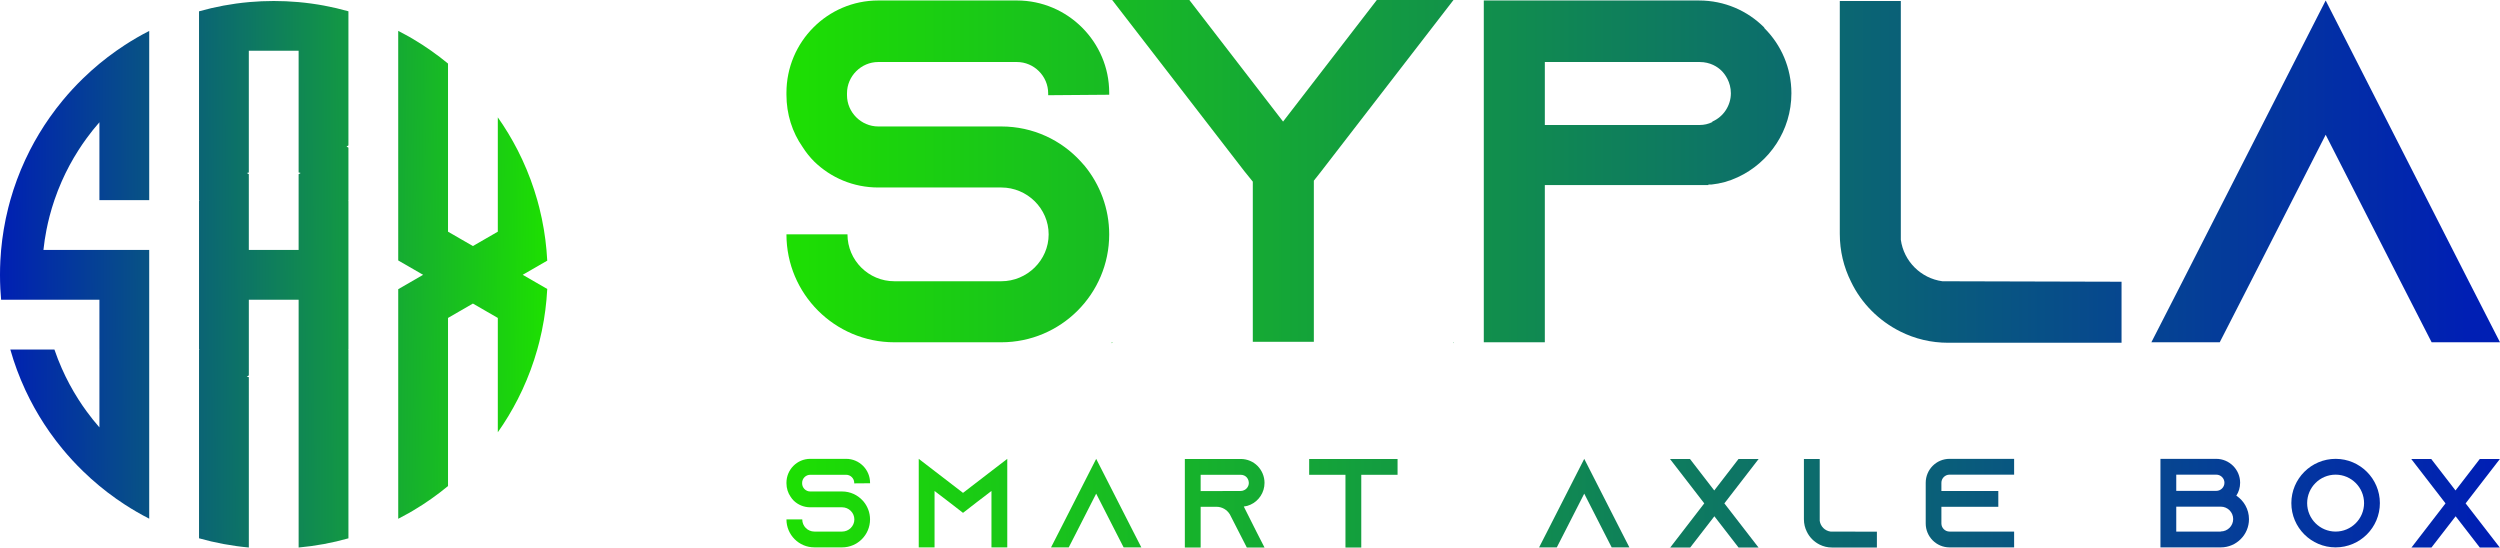 <?xml version="1.0" encoding="UTF-8"?><svg id="Livello_2" xmlns="http://www.w3.org/2000/svg" xmlns:xlink="http://www.w3.org/1999/xlink" viewBox="0 0 4031.17 883.25"><defs><style>.cls-1{fill:url(#Sfumatura_senza_nome_10-20);}.cls-2{fill:url(#Sfumatura_senza_nome_10-21);}.cls-3{fill:url(#Sfumatura_senza_nome_10-10);}.cls-4{fill:url(#Sfumatura_senza_nome_10-14);}.cls-5{fill:url(#Sfumatura_senza_nome_10-13);}.cls-6{fill:url(#Sfumatura_senza_nome_10-15);}.cls-7{fill:url(#Sfumatura_senza_nome_10-19);}.cls-8{fill:url(#Sfumatura_senza_nome_10-16);}.cls-9{fill:url(#Sfumatura_senza_nome_10-18);}.cls-10{fill:url(#Sfumatura_senza_nome_10-17);}.cls-11{fill:url(#Sfumatura_senza_nome_10-12);}.cls-12{fill:url(#Sfumatura_senza_nome_10-11);}.cls-13{fill:url(#Sfumatura_senza_nome_10-3);}.cls-14{fill:url(#Sfumatura_senza_nome_10-2);}.cls-15{fill:url(#Sfumatura_senza_nome_10-6);}.cls-16{fill:url(#Sfumatura_senza_nome_10-7);}.cls-17{fill:url(#Sfumatura_senza_nome_10-4);}.cls-18{fill:url(#Sfumatura_senza_nome_10-5);}.cls-19{fill:url(#Sfumatura_senza_nome_10-8);}.cls-20{fill:url(#Sfumatura_senza_nome_10-9);}.cls-21{fill:url(#Sfumatura_senza_nome_10);}</style><linearGradient id="Sfumatura_senza_nome_10" x1="886.64" y1="440.66" x2="-1.18" y2="444.03" gradientUnits="userSpaceOnUse"><stop offset="0" stop-color="#1ddf02"/><stop offset="1" stop-color="#001fb4"/></linearGradient><linearGradient id="Sfumatura_senza_nome_10-2" x1="877.48" y1="446.36" x2=".85" y2="434.27" xlink:href="#Sfumatura_senza_nome_10"/><linearGradient id="Sfumatura_senza_nome_10-3" x1="882.14" y1="440.46" x2="6.7" y2="444.13" xlink:href="#Sfumatura_senza_nome_10"/><linearGradient id="Sfumatura_senza_nome_10-4" x1="1293.78" y1="275.58" x2="3918.27" y2="275.58" xlink:href="#Sfumatura_senza_nome_10"/><linearGradient id="Sfumatura_senza_nome_10-5" x1="1298.92" y1="276.36" x2="3978.99" y2="276.36" xlink:href="#Sfumatura_senza_nome_10"/><linearGradient id="Sfumatura_senza_nome_10-6" x1="1292.54" y1="276.36" x2="3946.53" y2="276.36" xlink:href="#Sfumatura_senza_nome_10"/><linearGradient id="Sfumatura_senza_nome_10-7" x1="1268.12" y1="276.36" x2="4025.92" y2="276.36" xlink:href="#Sfumatura_senza_nome_10"/><linearGradient id="Sfumatura_senza_nome_10-8" x1="1284.86" y1="277.15" x2="3978.69" y2="277.15" xlink:href="#Sfumatura_senza_nome_10"/><linearGradient id="Sfumatura_senza_nome_10-9" x1="1335.9" y1="552.71" x2="4020.53" y2="552.71" xlink:href="#Sfumatura_senza_nome_10"/><linearGradient id="Sfumatura_senza_nome_10-10" x1="1268.12" y1="811.26" x2="4010.84" y2="811.26" xlink:href="#Sfumatura_senza_nome_10"/><linearGradient id="Sfumatura_senza_nome_10-11" x1="1293.09" y1="811.26" x2="4010.73" y2="811.26" xlink:href="#Sfumatura_senza_nome_10"/><linearGradient id="Sfumatura_senza_nome_10-12" x1="1301.33" y1="811.26" x2="4023" y2="811.26" xlink:href="#Sfumatura_senza_nome_10"/><linearGradient id="Sfumatura_senza_nome_10-13" x1="1290.32" y1="811.46" x2="4004.09" y2="811.46" xlink:href="#Sfumatura_senza_nome_10"/><linearGradient id="Sfumatura_senza_nome_10-14" x1="1275.12" y1="811.46" x2="4024.51" y2="811.46" xlink:href="#Sfumatura_senza_nome_10"/><linearGradient id="Sfumatura_senza_nome_10-15" x1="1283.71" y1="811.26" x2="4017.63" y2="811.26" xlink:href="#Sfumatura_senza_nome_10"/><linearGradient id="Sfumatura_senza_nome_10-16" x1="1284.74" y1="811.66" x2="4025.29" y2="811.66" xlink:href="#Sfumatura_senza_nome_10"/><linearGradient id="Sfumatura_senza_nome_10-17" x1="1284.47" y1="811.46" x2="4016.94" y2="811.46" xlink:href="#Sfumatura_senza_nome_10"/><linearGradient id="Sfumatura_senza_nome_10-18" x1="1284.72" y1="811.26" x2="4038.16" y2="811.26" xlink:href="#Sfumatura_senza_nome_10"/><linearGradient id="Sfumatura_senza_nome_10-19" x1="1290.94" y1="811.26" x2="4037.15" y2="811.26" xlink:href="#Sfumatura_senza_nome_10"/><linearGradient id="Sfumatura_senza_nome_10-20" x1="1281.61" y1="811.26" x2="4029.44" y2="811.26" xlink:href="#Sfumatura_senza_nome_10"/><linearGradient id="Sfumatura_senza_nome_10-21" x1="1282.03" y1="811.66" x2="4013.76" y2="811.66" xlink:href="#Sfumatura_senza_nome_10"/></defs><g id="Livello_1-2"><path class="cls-21" d="m201.24,72.65c12.67-8.25,25.84-15.87,39.37-22.79v272.84h-80.3v-125.55c-7.18,8.18-14,16.7-20.44,25.52-4.72,6.42-9.21,12.99-13.5,19.73-10.11,15.82-19.06,32.44-26.72,49.78-4.4,9.94-8.37,20.12-11.91,30.52v.03c-2.88,8.44-5.46,17-7.73,25.69-1.91,7.33-3.61,14.74-5.08,22.23-2.09,10.62-3.73,21.41-4.89,32.35h170.56v433.37c-13.55-6.92-26.71-14.56-39.41-22.81-4.54-2.96-9.01-5.98-13.44-9.09-9.42-6.63-18.6-13.62-27.45-20.95-9.15-7.57-17.98-15.48-26.48-23.78-11.56-11.23-22.52-23.08-32.82-35.55-7.09-8.58-13.85-17.42-20.29-26.53-.24-.33-.46-.66-.7-.98-11.79-16.78-22.43-34.42-31.83-52.79-2.47-4.84-4.87-9.71-7.16-14.66v-.02c-.17-.36-.34-.7-.48-1.06-9.58-20.69-17.61-42.26-23.9-64.55h71.12c3.53,10.37,7.49,20.51,11.89,30.44,7.65,17.35,16.62,34.01,26.73,49.86,4.28,6.7,8.75,13.25,13.45,19.64,6.45,8.84,13.29,17.38,20.48,25.59v-125.52h.17c-.06-.12-.1-.25-.17-.37v-79.94H1.8c-.52-5.82-.94-11.65-1.24-17.51-.38-7.52-.56-15.07-.56-22.66s.18-15.18.56-22.71c.29-5.84.72-11.65,1.24-17.42,1.01-11.17,2.42-22.21,4.25-33.1,1.97-11.78,4.38-23.38,7.28-34.81,1.02-4.16,2.13-8.27,3.29-12.38,6.31-22.32,14.34-43.94,23.92-64.64.17-.36.31-.72.51-1.07v-.02c2.27-4.91,4.64-9.76,7.09-14.56,9.43-18.41,20.09-36.06,31.88-52.85.24-.34.48-.65.74-1.01v-.02c6.39-9.07,13.14-17.88,20.2-26.42,10.3-12.5,21.3-24.39,32.89-35.64,8.51-8.27,17.32-16.18,26.46-23.75,8.84-7.3,17.99-14.29,27.39-20.9,4.45-3.14,8.96-6.19,13.53-9.16Z"/><path class="cls-14" d="m842.86,443.1l39.56,22.86c-.33,5.81-.72,11.58-1.25,17.34-1,11.08-2.4,22.03-4.21,32.84-1.98,11.9-4.43,23.61-7.33,35.15-1.05,4.13-2.13,8.23-3.29,12.32-6.31,22.34-14.36,43.95-23.95,64.69-.12.25-.24.48-.34.71v.02c-2.35,5.01-4.76,9.97-7.26,14.88-9.47,18.5-20.19,36.25-32.09,53.13v-184.38l-40.15-23.18-20.99,12.1-19.16,11.07v271.11c-8.8,7.24-17.87,14.17-27.2,20.73-4.46,3.16-8.98,6.19-13.55,9.18-5.19,3.35-10.45,6.63-15.81,9.8l-6.88,3.99c-5.54,3.12-11.17,6.17-16.85,9.07v-370.21l37.1-21.43,3.05-1.76-3.05-1.74-37.1-21.43V49.74c5.94,3.02,11.8,6.19,17.56,9.46l4.18,2.44,1.99,1.15c5.34,3.16,10.61,6.43,15.76,9.79,4.62,3,9.17,6.07,13.66,9.24,9.32,6.54,18.36,13.45,27.14,20.69v271.07l19.14,11.03v.02l21.01,12.11,40.15-23.17v-184.35c11.9,16.89,22.64,34.66,32.13,53.18,2.48,4.87,4.9,9.8,7.2,14.79.1.24.24.48.34.74,9.61,20.75,17.65,42.4,23.99,64.77,1.13,4.05,2.22,8.11,3.27,12.23,2.9,11.55,5.35,23.24,7.33,35.14v.02c1.81,10.83,3.24,21.8,4.21,32.91.53,5.72.92,11.47,1.25,17.27l-39.56,22.83Z"/><path class="cls-13" d="m480.41,3.31h-.02c-12.82-1.13-25.79-1.7-38.91-1.7s-26.25.58-39.16,1.7c-.36.04-.73.09-1.09.11-27.57,2.49-54.44,7.53-80.32,14.85v143.83h.17s-.1.06-.17.08v160.51h.89c-.31.29-.61.61-.89.9v239.13c.28.29.57.58.87.88h-.87v160.51c.07.02.12.06.19.08h-.19v143.76c25.88,7.33,52.74,12.36,80.32,14.87v-274.65c-1.13-.27-2.27-.56-3.38-.85l3.38-1.96v-122.07h80.3v399.55c27.57-2.51,54.42-7.49,80.3-14.82v-304.42h-.61c.2-.2.39-.39.61-.61v-239.67c-.21-.21-.42-.43-.63-.63h.63v-84.62c-1.03-.63-2.08-1.22-3.12-1.81l3.12-1.8V18.21c-25.88-7.31-52.72-12.32-80.3-14.81-.36-.02-.73-.07-1.11-.09Zm1.11,277.51v122.18h-80.3v-122.15l-3.25-1.87c1.07-.29,2.16-.58,3.25-.84V81.8h80.3v196.29c1.11.25,2.2.52,3.29.83l-3.29,1.89Z"/><polygon class="cls-17" points="2220.08 0 2343.7 0 2130.34 276.36 2118.53 291.33 2118.53 551.15 2020.11 551.15 2020.11 292.9 2006.72 276.36 1793.35 0 1917.76 0 2068.91 196.05 2220.08 0"/><polygon class="cls-18" points="4031.17 551.93 3920.93 551.93 3870.55 453.51 3750.08 217.3 3629.62 453.51 3579.23 551.93 3469 551.93 3519.39 453.51 3750.08 .8 3980.78 453.51 4031.17 551.93"/><path class="cls-15" d="m2844.51,44.09c-26.78-26.76-63.77-43.29-104.72-43.29h-347.21v551.13h98.41v-253.52h263.76v-.8h4.71c14.97-1.57,29.14-5.51,42.52-11.81,51.18-23.62,86.61-75.6,86.61-135.41,0-40.95-16.54-77.96-43.29-104.72l-.8-1.59Zm-83.45,151.97v.77c-6.3,3.16-13.4,4.73-20.47,4.73h-249.59v-101.56h249.59c17.31,0,29.12,7.87,35.42,14.15,5.53,5.51,14.97,18.11,14.97,36.24,0,19.66-11.81,37.79-29.92,45.66Z"/><path class="cls-16" d="m1788.56,149.6v3.16l-98.42.77v-3.14c0-27.57-22.84-50.39-50.39-50.39h-223.61c-27.57,0-50.39,22.82-50.39,50.39v3.14c0,27.55,22.82,50.39,50.39,50.39h198.4c51.17,0,96.84,22.04,128.33,56.67,2.36,2.36,3.94,4.73,6.3,7.09,24.41,29.92,39.38,68.5,39.38,110.22,0,96.07-77.96,174.01-174.01,174.01h-172.42c-96.05,0-174.01-77.94-174.01-174.01h98.41c0,41.74,33.87,75.6,75.6,75.6h172.42c41.72,0,76.37-33.85,76.37-75.6s-34.65-75.58-76.37-75.58h-198.4c-40.17,0-76.37-15.74-103.15-41.74-7.1-7.06-13.38-14.95-18.88-23.62-16.56-23.61-26-52.74-26-84.22v-3.16c0-81.88,66.13-148.81,148.03-148.81h223.61c81.88,0,148.81,66.93,148.81,148.81Z"/><path class="cls-19" d="m3131.96,453.51l288.96.77v98.41h-279.5c-27.57,0-53.55-6.28-77.17-18.11-34.65-17.31-62.99-45.66-79.51-80.31-11.83-23.61-18.13-49.6-18.13-77.15V1.59h98.41v384.99c4.73,34.65,32.28,62.2,66.93,66.93Z"/><path class="cls-20" d="m2342.91,551.93l.79,1.57v-1.57h-.79Zm-550.34,0v1.57l1.57-1.57h-1.57Z"/><path class="cls-3" d="m1377.43,779.44v-.82c0-7.14-5.91-13.05-13.05-13.05h-57.92c-7.14,0-13.05,5.91-13.05,13.05v.82c0,7.14,5.91,13.05,13.05,13.05h51.39c13.26,0,25.08,5.71,33.24,14.68.61.61,1.02,1.22,1.63,1.84,6.32,7.75,10.2,17.74,10.2,28.55,0,24.88-20.19,45.07-45.07,45.07h-44.66c-24.88,0-45.07-20.19-45.07-45.07h25.49c0,10.81,8.77,19.58,19.58,19.58h44.66c10.81,0,19.78-8.77,19.78-19.58s-8.97-19.58-19.78-19.58h-51.39c-10.4,0-19.78-4.08-26.72-10.81-1.84-1.84-3.47-3.87-4.89-6.12-4.28-6.12-6.73-13.66-6.73-21.82v-.82c0-21.21,17.13-38.54,38.34-38.54h57.92c21.21,0,38.54,17.33,38.54,38.54v.82l-25.49.2Z"/><path class="cls-12" d="m1624.19,739.88v142.76h-25.49v-90.96l-25.08,19.17-20.8,16.11-20.8-16.11-25.09-19.17v90.96h-25.49v-142.76l25.49,19.58,45.89,35.28,45.89-35.28,25.49-19.58Z"/><path class="cls-11" d="m1840.36,882.64h-28.55l-13.05-25.49-31.2-61.18-31.2,61.18-13.05,25.49h-28.55l13.05-25.49,59.75-117.26,59.75,117.26,13.05,25.49Z"/><path class="cls-5" d="m2025.94,857.35l13.05,25.49h-28.55l-13.05-25.49-13.66-26.72-.61-1.22c-4.49-7.34-12.44-12.24-21.62-12.24h-25.49v65.67h-25.49v-142.76h90.14c10.6,0,20.19,4.28,27.12,11.22,6.93,7.14,11.22,16.72,11.22,27.33,0,15.5-9.18,28.96-22.43,35.08-3.47,1.63-7.14,2.65-11.01,3.06l20.39,40.58Zm-25.29-65.67c1.84,0,3.67-.41,5.3-1.22,4.69-2.04,7.75-6.73,7.75-11.83,0-4.69-2.45-7.95-3.87-9.38-1.63-1.63-4.69-3.67-9.18-3.67h-64.65v26.31l64.65-.2Z"/><path class="cls-4" d="m2253.53,740.08v25.49h-58.53v117.27h-25.49v-117.27h-58.53v-25.49h142.55Z"/><path class="cls-6" d="m2627.34,882.64h-28.55l-13.05-25.49-31.2-61.18-31.2,61.18-13.05,25.49h-28.55l13.05-25.49,59.75-117.26,59.75,117.26,13.05,25.49Z"/><path class="cls-8" d="m2692.6,882.84h.41l-.41.41v-.41Zm143.16-142.76l-55.27,71.58,55.06,71.18h-32.22l-38.95-50.37-38.95,50.37h-32.22l54.86-71.18-55.27-71.58h32.22l39.16,50.78,39.16-50.78h32.43Zm-.41,143.17l-.2-.41h.2v.41Z"/><path class="cls-10" d="m3026.44,857.35v25.49h-72.4c-7.14,0-13.87-1.63-19.99-4.69-8.97-4.49-16.31-11.83-20.6-20.8-3.06-6.12-4.69-12.85-4.69-19.99v-97.28h25.49v99.73c1.22,8.97,8.36,16.11,17.33,17.33l74.85.2Z"/><path class="cls-9" d="m3130.44,778.42v13.26h91.77v25.49h-91.77v26.92c0,7.14,5.91,13.05,13.05,13.05h104.21v25.49h-104.21c-21.21,0-38.34-17.33-38.34-38.54v-65.67c0-21.21,17.13-38.54,38.34-38.54h104.21v25.49h-104.21c-7.14,0-13.05,5.91-13.05,13.05Z"/><path class="cls-7" d="m3626.41,837.16c0,25.08-20.39,45.48-45.48,45.48h-97.28v-142.76h89.94c21.21,0,38.54,17.33,38.54,38.54,0,7.75-2.24,14.89-6.12,20.8,12.24,8.16,20.39,22.03,20.39,37.93Zm-117.26-45.68h64.65c7.14,0,13.05-5.91,13.05-13.05s-5.92-13.05-13.05-13.05h-64.65v26.1Zm71.79,65.46c11.01,0,19.99-8.97,19.99-19.99s-8.97-19.99-19.99-19.99h-71.79v40.18h71.79v-.2Z"/><path class="cls-1" d="m3837.48,811.26c0,39.36-32.02,71.38-71.38,71.38s-71.38-32.02-71.38-71.38,32.02-71.38,71.38-71.38,71.38,32.02,71.38,71.38Zm-25.49,0c0-25.29-20.6-45.89-45.89-45.89s-45.89,20.6-45.89,45.89,20.6,45.89,45.89,45.89,45.89-20.6,45.89-45.89Z"/><path class="cls-2" d="m3887.85,882.84h.41l-.41.41v-.41Zm143.16-142.76l-55.27,71.58,55.06,71.18h-32.22l-38.95-50.37-38.95,50.37h-32.22l54.86-71.18-55.27-71.58h32.22l39.16,50.78,39.16-50.78h32.43Zm-.41,143.17l-.2-.41h.2v.41Z"/></g></svg>